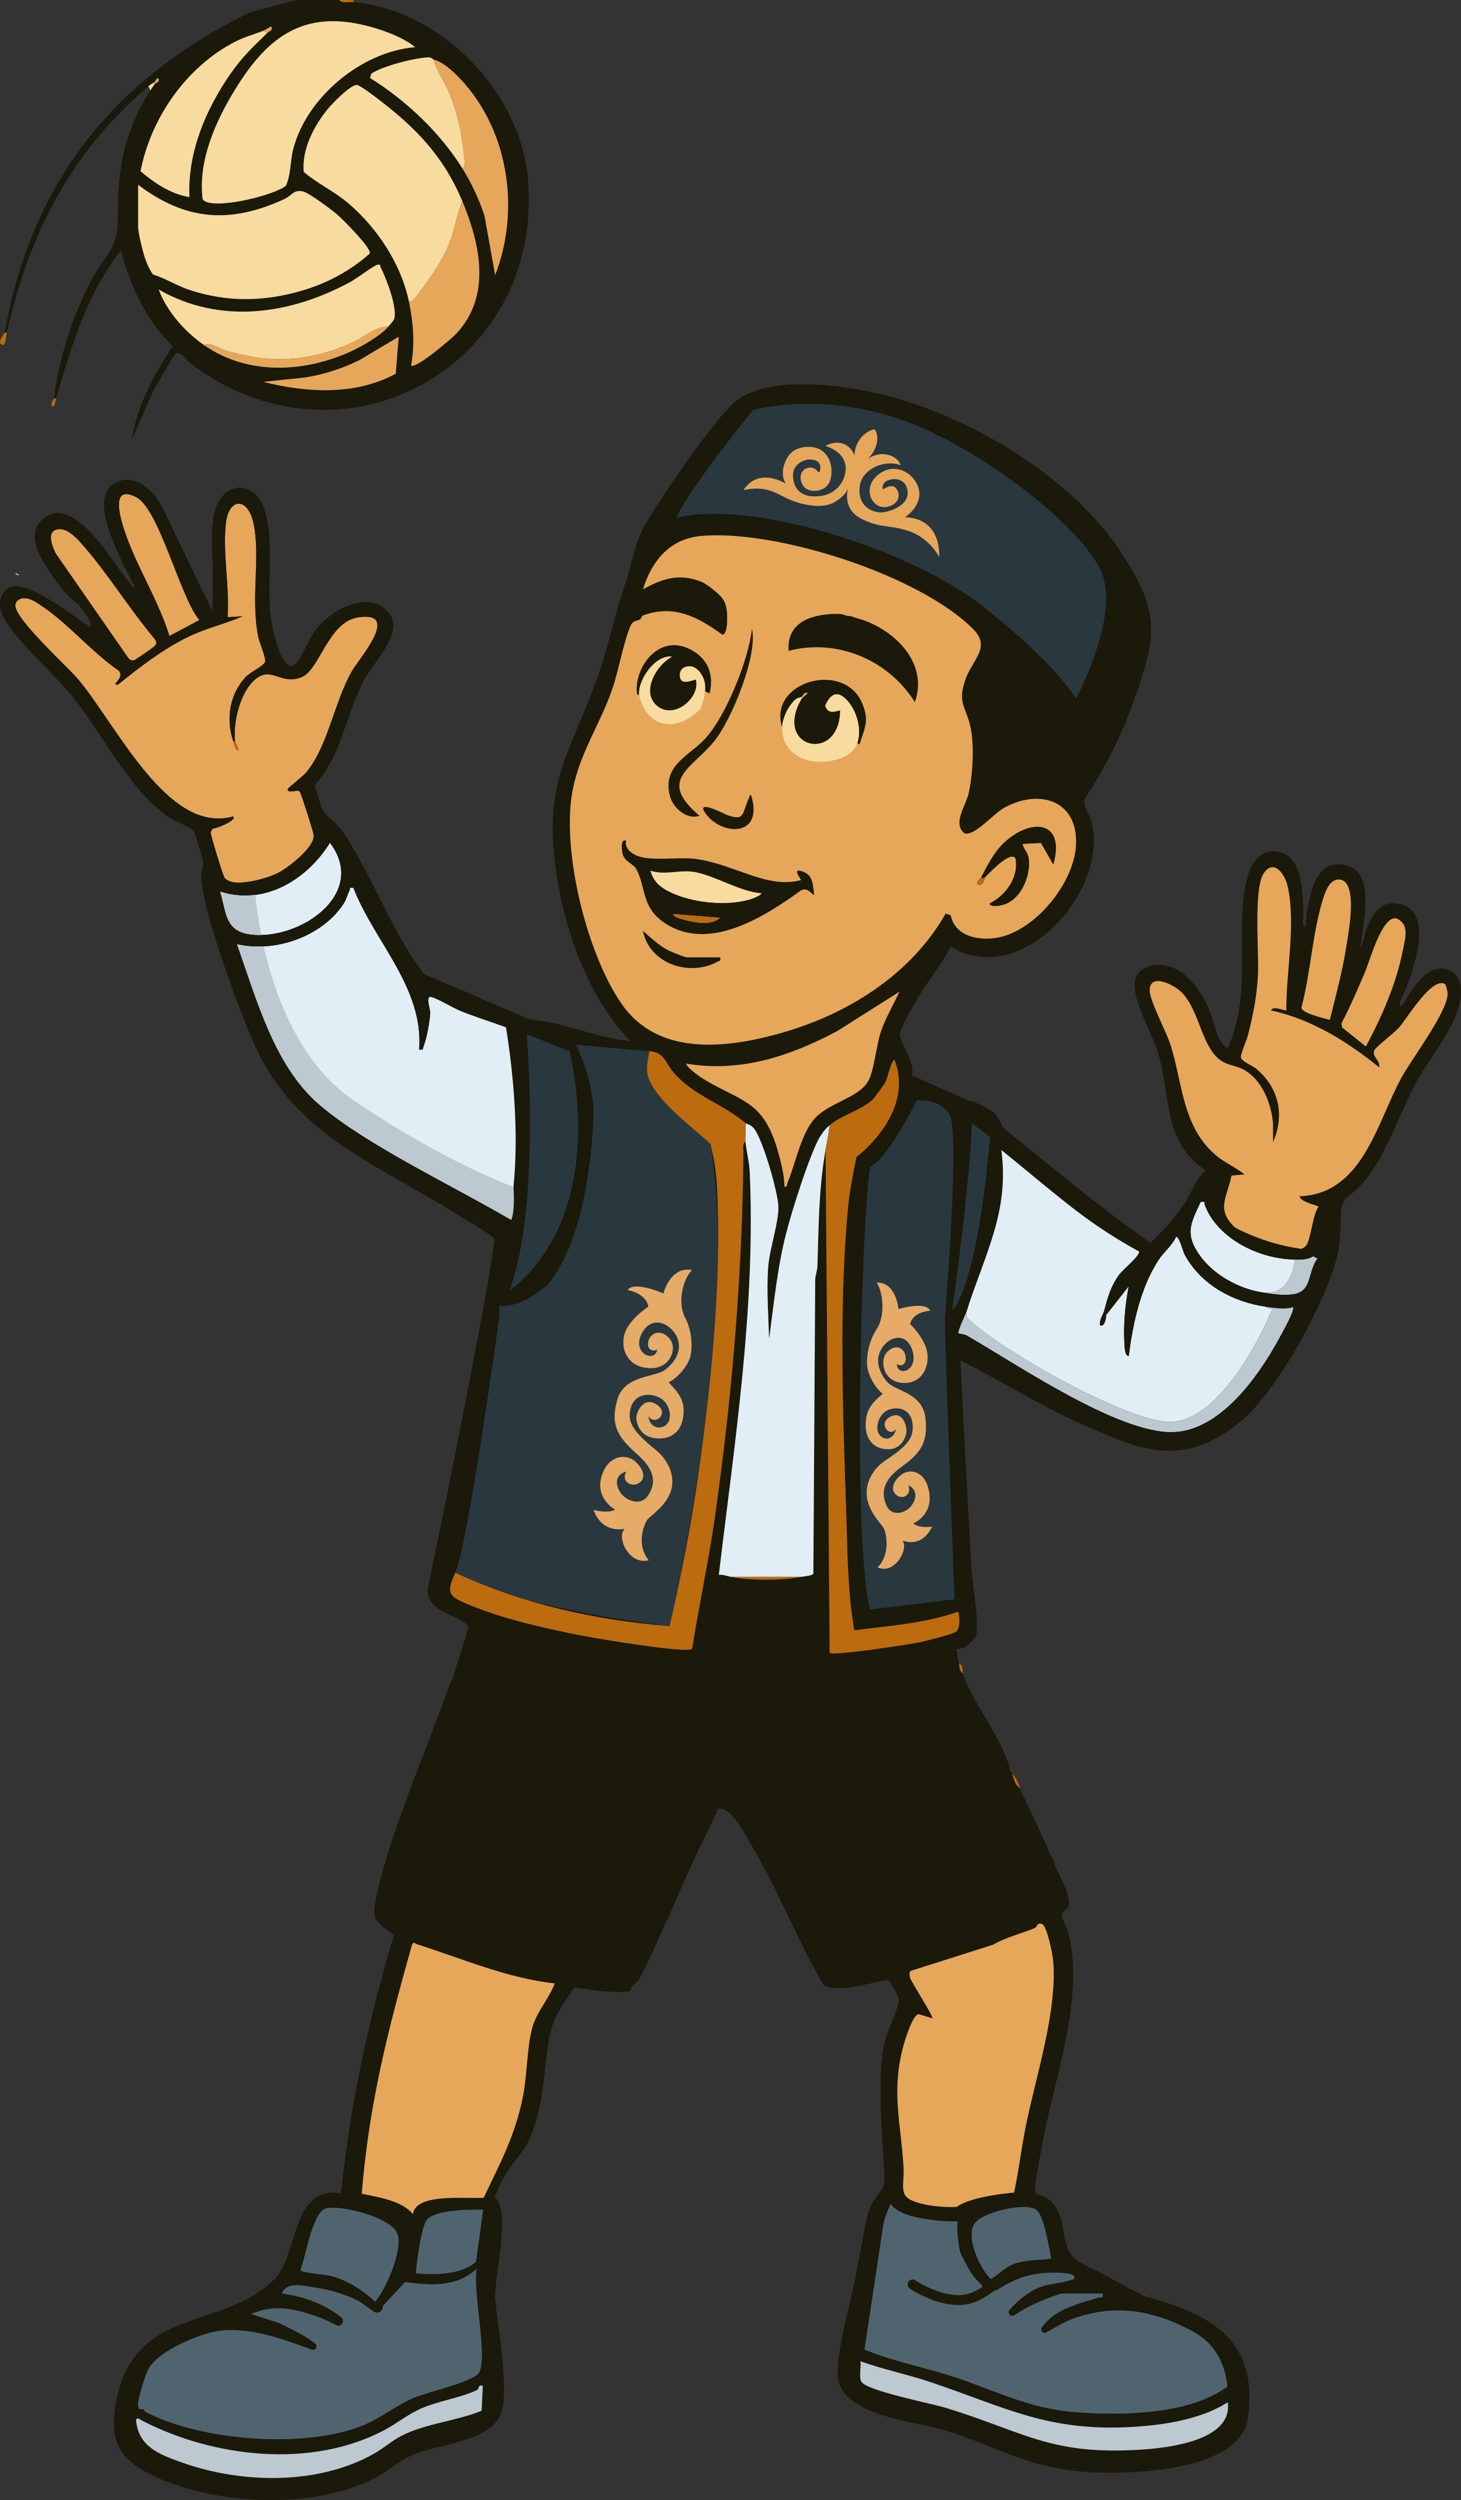 <?xml version="1.0" encoding="UTF-8"?> <svg xmlns="http://www.w3.org/2000/svg" id="_Слой_2" data-name="Слой 2" viewBox="0 0 756.51 1294.24"><rect x="0" y="0" width="756.51" height="1294.24" fill="#333333" stroke="none"/><defs><style> .cls-1, .cls-2 { fill: none; } .cls-3 { fill: #e1eef5; } .cls-4 { fill: #f7db9f; } .cls-2 { stroke: #1d1b08; stroke-linecap: round; stroke-miterlimit: 10; stroke-width: 5.14px; } .cls-5 { fill: #1d1b08; } .cls-6 { fill: #bc6b0f; } .cls-7 { fill: #e6a75b; } .cls-8 { fill: #29373f; } .cls-9 { fill: #fefffe; } .cls-10 { fill: #e6ab66; } .cls-11 { fill: #bdc9d0; } .cls-12 { fill: #1a190a; } .cls-13 { fill: #506470; } </style></defs><g id="Layer_1" data-name="Layer 1"><g><path class="cls-12" d="M595.36,1189.45c-2.92-.83-3.08-1.15-5.31-2.13-6.28-2.76-12.26-6.43-17.65-9.41-4.68-2.59-12.69-5.61-16.41-9.14-7.6-7.22-2.54-22.73-13.8-30.84-1.84-1.32-5.54-1.45-6.21-3.38.32-8.01,2.17-15.93,3.57-23.79,6.07-33.98,22.12-76.1,13.83-109.45-.7-2.83-3.2-7.24-3.44-9.23-.39-3.25,2.69-3.35,3.27-4.86,2-5.25-4.76-16.11-6.73-21l-1.06-3.19c-.34-.81-.8-1.49-1.06-2.13l-1.06-2.13c-1.4-3.26-2.77-6.3-4.25-9.57l-1.06-2.13c-2.52-5.44-4.81-10.54-7.44-15.94l-2.13-4.25c-.13-.3.13-.77,0-1.06-2.72-1.44-3.46-4.7-4.25-7.44-.09-.33.1-.74,0-1.06-.45-.19-.95-.6-1.06-1.06-4.06-16.75-19.95-34.94-24.44-49.96-2.18-1.39-1.71-3.34-2.13-5.31-.3-1.44-1.48-6.82-1.06-7.43,4.87.22,6.97-3.21,10.07-6.4,1.2-12.05-1.93-24.55-2.63-36.66-1.54-26.74-5.56-102.63-5.57-106.28-.02-11.13,5.54-12.14,5.56-23.27.03-13.67.41-27.44,3.06-40.89.37-1.91.81-3.79,1.27-5.67-1.22-18.65,5.1-30.63.06-48.52l2.82-3.14c.31.31.71,1.6,1.13,3.42-.28-4.06-.45-8.14.02-12.03l-38.97-17.33c1.47-6.96-5.69-16.03-6.4-20.78-.43-2.84,7.23-15.67,9.2-19.06,5.39-9.27,12.3-17.4,17.2-26.92,36.68,22.52,82.25-29.11,72.81-64.89-1.15-4.35-4.52-7.16-3.35-11.74.07-.28,2.53-3.83,3.13-4.8,8.68-13.9,16.46-29.57,22.11-45.47,12.15-34.16,13.94-46.35-6.73-77.53-25.15-37.92-74.4-67.74-117.75-79.91-21.32-5.99-65.29-12.94-82.92,3.15-10.58,9.66-36.56,47.46-44.38,60.83-7.23,12.37-7.24,20.07-11.64,33-5.39,15.84-8.47,32.08-14.05,47.6-15.36,42.73-28.91,54.76-20.96,104.91,4.56,28.76,17.22,63.05,37.94,83.74-17.91-1.48-34.62-10.02-52.21-10.96,5.35,10.29,9.05,21.16,10.56,32.81.27,2.09.46,4.17.62,6.27,2.09,11.87,2.23,24.62,1.71,31.94-1.22,16.96-25.02,38.41-31.31,42.15.8,7.9-25.08,137.33-34.58,182.14.68,11.56,14.17,11.94,21.16,18.24.4,1.41-7.17,24.52-8.39,28.01l-1.06,2.13c-11.85,33.82-30.28,74.99-37.94,109.27-2.91,13.02-1.22,13.24,8.87,20.9-13.54,45.59-22.24,86.28-27.36,133.6-26.33-3.79-21.88,32.11-34.43,44.48-27.56,27.16-71.94,13.52-81.86,62.67-4.13,20.47.82,30.39,19.33,39.23,32.15,15.35,84.17,17.73,115.85.33,6.09-3.34,11.12-8.06,17.69-11,15.05-6.74,45.07-6.66,47.35-25.97,1.87-15.77-2.57-38.87-4.12-55.17-.85-8.96,8.64-46.66-.23-52.27,8.11-22.37,15.36-17.97,21.75-40.98,3.99-14.39,3.95-26.43,6.22-40.54,1.75-10.88,6.99-18.58,13.37-27.29,9.56,1.28,19.07,3.11,28.78,1.96.47-3.04,3.71-4.61,4.75-6.45,3.85-6.82,7.47-15.44,10.65-22.29,7.17-15.47,13.19-30.15,20.18-44.65,3.37-6.98,7-13.87,9.88-21.06,6.15-1.69,13.24,11.87,16.18,16.75,14.35,23.77,24.39,50.28,38.37,74.29,6.05,4.81,25.8-1.26,33.46-2.56,1.1.26,5.56,8.85,5.74,10.16.39,2.89-5.68,15.89-6.94,20.26-6.01,20.84.35,67.34-.77,74.96-.81,5.54-6.98,6.8-9.38,20.12-1.52,8.42-3.76,19.2-5.32,27.63-2.96,16.03-8.87,33.91-9.31,50.29-.61,22.51,40.09,24.95,56.09,29.97,27.51,8.63,42.56,19.65,74.11,21.53,21.2,1.26,78.54-.15,82.25-28.25,5.27-39.97-18.58-52.9-50.91-62.09ZM536.61,1144.06c4.11,3.04,6.53,19.95,7.75,25.18-6.26.95-13.1.58-19.1,2.69-4.8,1.69-7.96,5.53-12.21,7.95-5.7-5.63-13.12-21.54-8.47-28.65,3.98-6.07,26.44-11.32,32.03-7.18ZM321.85,519.69c-17.81-25.71-30.38-76.76-25.86-107.52,2.81-19.12,12.92-34.23,19.65-51.56,4.5-11.59,6.26-24.62,10.33-35.37,1.75-4.63,3.48-3.38,5.6-4.64.34-.2.39-1.6,1.6-2.04,15.73-5.72,28.23.81,40.64,9.9,2.02.67,2.48-3.98,2.66-5.33.04-.34-.01-.71,0-1.06.16-4.08.15-9.03-2.49-12.39-1.95-2.49-7.97-7.43-11.04-8.61-11.41-4.37-19.76-1.62-30.02,3.99,4.66-14.95,13.98-26.19,30.29-27.62,38.8-3.4,112.96,20.23,140.79,48.33,9.24,9.33-.53,15.82-4.03,25.77-4.55,12.94.48,14.27,2.68,25.54,1.87,9.56,1.01,23.91-1.06,33.47-1.42,6.56-8.57,15.7-2.21,20.85,5.16,1.71,15.07-10.17,20.5-13.18,18.21-10.07,38.38-4.02,37.27,19.22-.97,20.19-22.4,46.36-43.08,48.3-9.46.89-19.7-1.82-21.8-11.97l-2.63-.79c-18.33,32.09-51.52,52.53-86.6,62.2-27.94,7.71-62.52,11.43-81.19-15.51ZM465.73,513.42c-3.1,6.67-7.25,13.71-9.61,20.67-2.36,6.98-3.48,19.99-6.47,25.41-5.09,9.22-21.02,11.21-28.52,20.37-6.41,7.83-9.29,22.69-13.33,32.39-.42,1.01-.11,2.43-1.57,2.12-.2-6.01-1.58-11.79-3.18-17.55-2.31-8.33-5.69-17.05-12.24-22.86-7.81-6.95-21.72-11.19-30.63-18.23-1.81-1.43-3.93-3-4.96-5.12,28.16,4.74,53.78-3.79,78.28-16.83l32.22-20.37ZM76.85,1226.36c5.44-9.66,27.94-19.12,38.73-19.94,15.65-1.19,31.14,4.64,45.81,9.97,1.97.72,3.43-1.9,1.78-3.2-5.73-4.48-12.65-7.59-19.1-10.75l-14.1-4.48c11.85-5.21,22.57-2.73,34.25,1.32,3.49,1.21,6.69,2.85,9.86,4.48,2.61,1.34,4.92-2.24,2.63-4.08-8.69-6.97-19.64-10.89-30.81-12.37,2.81-6.45,11.52-3.9,17.39-3.03,7.42,1.1,16.03,3.58,22.65,7.1.85.45,4.4,3.09,7.58,5.34,2.11,1.49,4.98-.26,4.61-2.81h0s11.56-12.47,11.56-12.47c13.29,1.65,26.45,2.83,37.13-6.87-2.31,11.1,5.96,45.67,1.15,53.75-2.81,4.71-26.99,10.1-33.73,13.02-9.32,4.05-17.4,10.77-26.92,14.52-30.17,11.91-83.49,7.77-112.23-7.38-.32-.17-.39-1.01-.67-1.19-.91-.57-2.98,1.41-2.94-3.05.02-2.83,3.91-15.27,5.38-17.88ZM250.03,1235.16l-.65,12.86c-12.89,5.26-27.87,6.43-40.44,12.45-5.58,2.67-10.2,6.96-15.56,9.95-29.11,16.23-68.41,15.35-99.29,4.36-11.39-4.06-22.67-8.2-23.63-22.06.63-1.51,2-.14,2.87.31,37.07,19.21,87.79,25.17,125.73,5.01,6.69-3.55,12.09-8.21,19.45-11.37,8.89-3.82,20.41-5.4,28.62-9.42,1.22-.6.1-2.93,2.91-2.07ZM429.6,855.69l-2.12-260.43c-3.61,20.95-3.51,39.05-4.21,60.1-.08,2.52-1.09,4.84-1.15,7.35l-.95,151.93c-.32,1.15-5.14,1.46-6.44,1.72-9.51,1.91-26.71,1.9-36.13,0-2.11-.43-4.15-1.29-6.38-1.06,8.26-69.31,19.17-138.7,15.99-208.91-.21-4.74-1.8-10.72-2.17-15.37-1.76,1.1-1.06,4.03-1.08,5.83-.68,64.53-5.88,126.35-15.01,190.13-3.19,22.29-8.1,44.34-11.55,66.58-2.56,2.65-49.41-5.3-56.52-6.68-19.25-3.73-42.03-8.83-60.02-16.49-9.54-4.06-10.89-5.7-6.13-16.18,34.65,16.23,72.86,24.63,110.99,27.67,5.84-25.53,10.98-51.28,14.71-77.25,6.9-48.09,12.41-102.3,9.78-150.81-.36-6.59-1.41-14.38-3.23-20.67,3.17-.59-31.03-22.88-32.86-37.85-.49-4.02.76-7.17.99-11.06,7.91.27,8.43,6.15,12.77,11.13,10.45,12.01,24.99,15.81,37.16,26.07.8.67,2.44.5,4.26,2.63,4.6,5.39,12.51,33.13,12.76,40.47.28,8.1-4.69,22.3-5.33,31.84-.81,12.06.14,24.62.52,36.67,2.64-19.24,4.41-38.64,9.57-57.41,3.35-12.18,9.76-32.31,14.89-43.57,1.64-3.61,3.83-7.02,6.89-9.58,6.04-5.06,15.66-7.59,21.79-12.79,1.18-1.01,6.45-8.27,6.91-9.19,1.76-3.49,2.16-8.76,4.78-12.02,11.04,27.76-19.65,50.5-19.65,50.5-1.62,8.42-3.43,16.96-4.26,25.51-4.81,49.77-2.78,107.18-1.03,157.26.73,20.81.59,41.68,4.22,62.23,18.01-2.33,36.36-3.51,53.63-9.59.62,0,1.85,8.68-1.21,10.48-2.17,1.28-14.89,4.5-18.16,5.22-5.6,1.23-45.34,7.24-47.03,5.58ZM467.33,1060.84c.85-3.37,5.06-18.04,8.45-18.09l6.95,2.13c.94-.74-10.88-18.71-11.48-20.97-.32-1.2-.56-2.48.24-3.55l42.71-13.58c6.14-3.62,14.55-5.84,21.28-8.47,1.89-.74,1.13-3.13,4.07-2.29,2.67,1.2,5.44,15.53,5.73,18.71,2.4,26.24-8.99,60.19-14.23,86.47-2.24,11.24-3.58,22.69-5.97,33.9-13.8.38-25.18,2.16-29.63,7.35-5.91.59-22.99-.7-26.64-5.76-2.18-3.02-.64-8.58-.97-14.73-1.21-22.06-6.28-38.35-.51-61.12ZM591.63,1268.1c-47.65,3.2-60.63-8.92-101.71-21.53-7.47-2.29-41-8.82-43.86-13.52-1.43-2.35-.08-7.76-.51-10.64,11.63,4.21,23.92,6.68,35.63,10.59,39.27,13.1,60.93,25.99,105.14,23.41,16.42-.96,35.45-3.87,49.41-12.74,2.7,19.58-30,23.49-44.1,24.44Z"></path><path class="cls-8" d="M389.83,212.34s-31.89,39-39.73,55.77c39.27-9.82,120.73,16.23,158.14,45.27,37.41,29.05,48.96,48.27,48.96,48.27,0,0,22.67-42.27,13.26-65.18s-62.72-65.32-105.13-79.64c-42.41-14.32-75.5-4.5-75.5-4.5Z"></path><path class="cls-12" d="M694.19,632.27c-.11-12.42,2.42-10.81,9.15-17.4,13.31-13.04,21.13-38.43,30.25-55.13,7.59-13.89,24.76-32.9,22.76-48.94-.61-4.91-4.15-9.14-9.36-9.36-7.92-.34-13.28,7.17-17.15,12.83-1.48,2.15-2.36,5.52-4.9,6.87-.71-3.49,1.92-6.13,2.93-8.83,4.12-11.02,14.26-39.08-1.74-43.91-11.09-3.35-15.35,4.56-18.87,13.48-.91,2.32-1.01,6.11-2.94,8.35l.98-6.39c1.38-9.82,5.49-31.42-7.13-35.56-15.49-5.08-19.17,11.43-21.32,22.8-.49,2.6-.41,6.09-.99,8.83-1.91-1.05-.89-5.81-.97-7.85-.4-9.8-.38-28.65-12.72-30.99-15.24-2.9-17.96,17.8-18.67,28.55-1.64,24.75,3.02,49.32-7.87,73.11-6.16-4.05-6.57-13.09-9.33-19.61-4.5-10.67-13.47-23.63-26.47-23.65-4.61,0-10.35,2.12-11.83,6.9-3.02,9.79,8.51,28,11.61,38.55,6.6,22.45,2.63,46.69,24.71,60.98-4.55,3.92-6.62,9.64-9.42,14.31-.66,1.11,4.2,3.28,3.49,4.36,1.56,1.31,3.17,2.62,4.86,3.91.2-.43.41-.87.62-1.32,2.69-.39,1.5.29,1.95,1.45.35.9.75,1.77,1.18,2.63,15.97,11.27,37.02,20.3,62.79,19.01.23-1.13,3.15-1.91,3.27-2.93.75-6.16,1.14-10.81,1.11-15.04ZM706.74,503.44c2.41-5.6,8.83-29.56,16.31-27.99,6.99,3.1,4.55,10.22,3.38,16.28-3.34,17.39-10.9,34.53-19.18,50.02l-12.29-9.82-.31-2.21c4.49-8.55,8.28-17.42,12.1-26.28ZM685.39,464.41c1.19-3.63,3.23-8.82,7.65-9.13,10.86,0,5,28.81,3.95,35.46-1.98,12.55-5.37,24.95-8.39,37.26-2.96-.85-14.52-3.43-14.72-6.35,4.8-17.95,5.8-39.85,11.51-57.24ZM682.75,624.71c-3.15,4.13-3.95,17.08-6.42,20.08-6.01,7.32-29.77-2.88-35.8-8.31-11.27-10.15-5.46-15.36-2.84-27.89l6.77-.58c-4.59-3.73-10.2-5.99-14.72-9.81-17.46-14.72-17.27-36.85-23.52-56.96-2.19-7.04-10.86-22.98-10.9-28.44-.07-9.32,12.45-3.23,16.67,1.08,9.72,9.95,10.17,30.12,21.79,36.11,3.13,1.62,6.89,1.99,10.05,3.69,9.59,5.14,14.44,17.47,15.35,27.83l.02,9.81c6.23-14.29,2.93-28.41-8.92-38.2-1.97-1.63-7.68-3.66-7.74-5.91-.05-1.94,2.92-8.39,3.63-11.14,2.64-10.21,4.67-20.51,5.22-31.09.6-11.38-2.44-45.08,3.02-52.92,5.45-7.82,11.05.83,12.4,6.99,4.3,19.58-.88,44.02-.75,64.05-.36.42-7.22-2.77-7.84,0,20.98,4.59,39.43,16.11,55.91,29.46.8-3.63-3.95-5.56-2.48-8.81.82-1.83,10.25-8.95,12.81-11.79,3.89-4.33,17.09-26.74,23.9-22.46.68,1.65,1.23,3.47,1.2,5.28-.14,9.05-18.59,33.5-23.81,43.01-12.83,23.39-20.08,60.31-52.81,61.52.36,3.06,9.83,4.83,9.83,5.4Z"></path><path class="cls-7" d="M666.05,523.1c-.36.42-7.22-2.77-7.84,0,20.98,4.59,39.43,16.11,55.91,29.46.8-3.63-3.95-5.56-2.48-8.81.82-1.83,10.25-8.95,12.8-11.79,3.89-4.33,17.09-26.74,23.9-22.46.68,1.65,1.23,3.47,1.2,5.28-.14,9.05-18.59,33.5-23.81,43.01-12.83,23.39-20.08,60.31-52.81,61.52.36,3.06,9.83,4.83,9.83,5.4-3.15,4.13-3.95,17.08-6.42,20.08-6.01,7.32-29.77-2.88-35.8-8.31-11.27-10.15-5.46-15.36-2.84-27.89l6.77-.58c-4.59-3.73-10.2-5.99-14.72-9.81-17.46-14.72-17.27-36.85-23.52-56.96-2.19-7.04-10.86-22.98-10.9-28.44-.07-9.32,12.45-3.23,16.67,1.08,9.72,9.95,10.17,30.12,21.79,36.11,3.13,1.62,6.89,1.99,10.05,3.69,9.59,5.14,14.44,17.47,15.34,27.83l.02,9.81c6.23-14.29,2.93-28.41-8.92-38.2-1.97-1.63-7.68-3.66-7.74-5.91-.05-1.94,2.92-8.39,3.63-11.14,2.64-10.21,4.67-20.51,5.22-31.09.6-11.38-2.44-45.08,3.02-52.92,5.45-7.82,11.05.83,12.4,6.99,4.3,19.58-.88,44.02-.75,64.05Z"></path><path class="cls-3" d="M500.54,678.64c9.93-30.48,9.58-62.07,5.32-93.54,27.39,21.58,53.14,45.87,83.92,62.73,1.14,1.66-8.45,9.65-10.02,11.74-4.62,6.17-6.09,11.85-8.04,19.06-.58,2.16-2.63,4.64-2.12,7.43,2.52,1.14,3.18-4.13,3.18-5.31l11.68-14.88c-1.96,10.09-2.94,21.06-2.12,31.36.1,1.23.33,4.76,2.12,4.77,2.14-16.71,5.97-34.81,15.1-49.21,3.04-4.8,7.17-7.67,9.37-12.43,1.44-1.01,3.7,7.64,4.37,8.9,8.41,15.77,24.96,24.76,42.37,27.24.78,1.49,3.54.09,2.69,2.14-7.82,18.91-28.88,57-52.1,57.47-21.93.44-87.89-37.09-104.42-52.86-1.85-1.76-1.53-2.15-1.3-4.63Z"></path><path class="cls-11" d="M655.67,676.51c3.72.53,9.33,1.31,12.73.49,1.23-.3,1.51-1.21,1.1,1.11-.54,3.01-5.5,11.82-7.27,15.06-10.59,19.4-30.37,47.55-54.87,48.24-28.39.81-81.31-35.4-106.61-49.92-1.23-.7-3.05-.84-4.46-1.17-.73-.98,3.68-9.93,4.25-11.68-.23,2.48-.55,2.86,1.3,4.63,16.53,15.76,82.49,53.3,104.42,52.86,23.22-.47,44.28-38.56,52.1-57.47.85-2.05-1.9-.66-2.69-2.14Z"></path><path class="cls-7" d="M688.6,527.99c-2.96-.85-14.52-3.43-14.72-6.35,4.8-17.95,5.8-39.85,11.51-57.24,1.19-3.63,3.23-8.82,7.65-9.13,10.86,0,5,28.81,3.95,35.46-1.98,12.55-5.37,24.95-8.39,37.26Z"></path><path class="cls-7" d="M707.25,541.75l-12.29-9.82-.31-2.21c4.49-8.55,8.28-17.42,12.1-26.28,2.41-5.6,8.83-29.56,16.31-27.99,6.99,3.1,4.55,10.22,3.38,16.28-3.34,17.39-10.9,34.53-19.18,50.02Z"></path><path class="cls-3" d="M653.55,669.07c-12.18-1.99-25.05-8.99-32.34-19.2-7.83-10.97-4.73-16.54.48-27.57,2.91-.42,1.62.31,2.12,1.57,6.87,17.57,28.36,27.99,46.74,28.19-1.39,9.67-5.78,18.57-17,17.01Z"></path><path class="cls-11" d="M653.55,669.07c11.22,1.57,15.61-7.34,17-17.01,3.35.04,6.5.11,9.49-1.7l2.17,1.17c-5.42,7.25-2.44,17.49-13.26,18.61-5.48.56-10.32-.23-15.4-1.06Z"></path><path class="cls-12" d="M572.79,680.77c0,1.18-.66,6.45-3.18,5.31-.51-2.79,1.54-5.28,2.12-7.43-.41,1.11,1.06,2.01,1.06,2.13Z"></path><path class="cls-1" d="M621.21,649.87c7.29,10.21,20.16,17.21,32.34,19.2,5.08.83,9.92,1.62,15.4,1.06,10.82-1.11,7.84-11.36,13.26-18.61l-2.17-1.17c-2.98,1.81-6.14,1.74-9.49,1.7-17.36-.19-37.5-9.5-45.47-25.34-1.39-.98-2.75-1.98-4.07-2.99-4.78,10.1-7.29,15.65.2,26.14Z"></path><path class="cls-1" d="M668.4,677c-3.4.82-9.01.04-12.73-.49-17.41-2.47-33.96-11.47-42.37-27.24-.67-1.26-2.93-9.92-4.37-8.9-2.2,4.76-6.32,7.63-9.37,12.43-9.13,14.41-12.96,32.5-15.1,49.21-1.79,0-2.02-3.54-2.12-4.77-.82-10.3.16-21.28,2.12-31.36l-11.68,14.88c0-.12-1.47-1.01-1.06-2.13,1.95-7.21,3.42-12.89,8.04-19.06,1.57-2.09,11.16-10.08,10.02-11.74-30.79-16.86-56.53-41.15-83.92-62.73,4.25,31.47,4.61,63.06-5.32,93.54-.57,1.75-4.98,10.7-4.25,11.68,1.41.33,3.23.47,4.46,1.17,25.29,14.53,78.21,50.73,106.61,49.92,24.5-.7,44.28-28.85,54.87-48.24,1.77-3.24,6.73-12.05,7.27-15.06.41-2.32.13-1.41-1.1-1.11Z"></path><path class="cls-12" d="M625.08,626.72c7.97,15.85,28.1,25.15,45.47,25.34,3.35.04,6.5.11,9.49-1.7l2.17,1.17c-5.42,7.25-2.44,17.49-13.26,18.61-5.48.56-10.32-.23-15.4-1.06-12.18-1.99-25.05-8.99-32.34-19.2-7.49-10.48-4.98-16.04-.2-26.14-1.82-1.39-3.57-2.81-5.26-4.23-5.66,8.75-12.5,16.81-20.1,23.87-25.66-17.91-49.52-38.15-73.97-57.63-6.55-5.21-.39-8.98-19.24-15.94.1,2.47.4,4.94.56,7.16.43,5.85.27,11.64,0,17.5-.28,6.41-.77,12.81-1.71,19.17-.21,1.45-.48,2.88-.78,4.3-.03,15.72-2.03,31.4-6.19,46.53-.04,3.27-.05,6.54-.05,9.8,0,9.46.02,18.92.02,28.38,22.58,11.51,44.3,25.05,67.48,35.38,31.29,13.93,51.45,21.39,80.57-2.01,18.02-14.48,45.7-63.49,50.72-88.69-27.9,1.39-50.71-8.39-68-20.59ZM669.5,678.11c-.54,3.01-5.5,11.82-7.27,15.06-10.59,19.4-30.37,47.55-54.87,48.24-28.39.81-81.31-35.4-106.61-49.92-1.23-.7-3.05-.84-4.46-1.17-.73-.98,3.68-9.93,4.25-11.68,9.93-30.48,22.19-51.91,17.93-83.37,27.39,21.58,40.53,35.71,71.31,52.57,1.14,1.66-8.45,9.65-10.02,11.74-4.62,6.17-6.09,11.85-8.04,19.06-.41,1.11,1.06,2.01,1.06,2.13l11.68-14.88c-1.96,10.09-2.94,21.06-2.12,31.36.1,1.23.33,4.76,2.12,4.77,2.14-16.71,5.97-34.81,15.1-49.21,3.04-4.8,7.17-7.67,9.37-12.43,1.44-1.01,3.7,7.64,4.37,8.9,8.41,15.77,24.96,24.76,42.37,27.24,3.72.53,9.33,1.31,12.73.49,1.23-.3,1.51-1.21,1.1,1.11Z"></path><path class="cls-8" d="M258.53,682.03s-16.4,118.93-22.8,132.16c32.24,19.03,110.99,27.67,110.99,27.67,0,0,36.7-157.32,21.26-248.73l-1.97-7.39s-26.94-16.52-30.21-27.62c-.33-9.08.32-13.89.32-13.89l-37.89-3.4s9.85,19.35,9.03,38.49c-.82,19.15-5,63.11-23.56,85.69-15.89,13.34-25.16,11.04-25.16,11.04v5.99Z"></path><path class="cls-9" d="M7.78,296.57l2.12,1.05c-1.39.47-1.91-.99-2.12-1.05Z"></path><path class="cls-12" d="M175.66,0c1.5,1.99,5.09.85,7.44,1.06,45.09,4.13,86.06,46.07,90.18,91.02,8.97,97.8-96.73,155.49-174.62,96.03-2.15-1.64-4.44-5.83-7.39-5.36-1.11.18-10.07,16.94-11.79,19.19l-11.12,25.53c2.54-17.25,11.39-33.88,21.16-48.21-13.88-13.25-21.99-31.29-27.01-49.57-17.8,22.85-25.42,49.33-33.48,76.53h-1.06c2.62-21.18,9.63-42.82,19.64-61.67,7.06-13.3,13.33-14.75,13.35-31.38.04-25.47,2.86-44.31,16.95-66.39.63-.99,1.45-2.25,2.13-3.19.46-.65,2.63-.91,2.14-2.65l-.54-.54c-.81.39-1.13,1.79-1.6,2.12-1.04.74-1.57.74-3.19,2.13C36.43,79.19,15.22,120.74,3.53,172.2h-1.06C16.18,94.45,58.78,40.95,129.42,6.36l23.93-6.36h22.31ZM214.97,24.44c-7.64-6.31-21.79-10.77-31.62-12.47-30.09-5.22-47.12,10.73-61.68,34.48-10.09,16.46-19.27,37.01-16.74,56.73,4.29,6.1,37.02-1.95,43.09-6.98,2.68-5.79,2.14-12.28,3.72-18.6,6.73-27.03,35.43-50.99,63.23-53.15ZM136.34,15.94c-5.06,1.92-10.02,3.31-14.9,5.82-24.95,12.88-43.45,39.46-48.67,66.9,7.24,6.16,15.72,11.85,25.31,13.37-1.04-23.06,8.48-45.51,21.45-64.11,6.06-8.69,11.53-13.71,18.93-20.92.99-.97,2.73-.92,2.11-3.19-.28-.35-3.49,1.84-4.24,2.13ZM224.54,30.83c-.48-.13-.97-1.11-2.56-1.12-6.25-.03-24.76,4.67-29.72,8.49l-.64,2.18c18.57,11.53,36.18,28.2,47.81,46.79,4.76,7.61,8.48,15.71,11.39,24.22l5.6,31.05c13.5-34.9,6.59-77.81-20.66-104.21-3.15-3.06-7.2-6.33-11.21-7.39ZM211.78,156.25c2.23,10.74,3.14,22.14,1.07,32.95,2.18,2.13,20.94-13.82,23.4-16.44,18.25-19.49,12.48-46.24,3.16-68.59-7.85-18.82-18.97-32.52-34.56-45.68-3.44-2.9-16.39-13.29-19.69-14.43-2.98-1.03-13.11,9.54-15.36,12.26-7.2,8.72-13.6,21.05-12.53,32.66,7.21,6.16,15.88,10.08,23.13,16.28,15.03,12.85,27.31,31.44,31.38,50.99ZM71.53,95.67v21.79c0,2.99,1.97,10.79,2.91,14.09,1.08,3.81,2.52,7.29,4.76,10.55,6.6,2.03,12.47,5.89,19.14,8.07,19.61,6.39,38.53,6.02,58.19.24,12.88-3.79,25.03-10.26,34.99-19.23.71-2.9-14.01-17.62-16.91-20.1-2.91-2.5-14.78-11.42-17.81-12.01-5-.96-5.52,2.11-9.42,3.92-27.9,12.94-51.1,11.41-75.85-7.32ZM201.16,169.01c.82-1.01,2.69-3,2.96-3.94,1.71-5.99-4.05-20.84-6.97-26.59-.48-.95.27-1.77-1.85-1.39-1.47.26-10.86,7.21-13.62,8.72-31.16,17.02-67.51,22.4-99.52,4.07,4.32,11.43,13.42,21.72,23.37,28.7,22.52,15.8,51.75,14.45,76.16,3.37,5.51-2.5,15.83-8.44,19.47-12.94ZM206.47,174.33l-20.31,12.09c-8.93,4.39-18.31,7.46-28.17,9.02l-21.63,2.26c22.4,5.67,47.64,7.15,68.54-4.22l1.57-19.14Z"></path><path class="cls-6" d="M183.1,0v1.06c-2.34-.21-5.94.93-7.44-1.06h7.44Z"></path><path class="cls-6" d="M3.53,172.2c-.45,1.99-.36,4.69-1.6,6.38-4.54-.33.48-6.03.54-6.38h1.06Z"></path><path class="cls-4" d="M80.03,42.52v1.06c-.67.94-1.5,2.2-2.13,3.19l-1.06-2.13c1.62-1.38,2.15-1.38,3.19-2.13Z"></path><path class="cls-6" d="M498.67,866.31c-2.18-1.39-1.71-3.34-2.13-5.31,2.31,1.2,1.62,3.61,2.13,5.31Z"></path><path class="cls-6" d="M29.03,206.21c-.3,1.03-.76,4.3-1.59,4.26-1.93-1.07.46-3.68.53-4.26h1.06Z"></path><path class="cls-6" d="M528.42,925.84c-2.72-1.44-3.46-4.7-4.25-7.44,2.17,2.05,3.07,4.81,4.25,7.44Z"></path><path class="cls-6" d="M546.49,966.23l-1.06-3.19c.55,1.32.73,2.37,1.06,3.19Z"></path><path class="cls-6" d="M595.36,1189.45c-2.92-.83-3.08-1.15-5.31-2.13l5.31,2.13Z"></path><path class="cls-6" d="M233.04,871.62c.35-.99.92-1.72,1.06-2.13l-1.06,2.13Z"></path><path class="cls-6" d="M530.55,931.15l-2.13-4.25c.39.92,1.51,2.99,2.13,4.25Z"></path><path class="cls-6" d="M539.05,949.22l-1.06-2.13c.28.61.68,1.28,1.06,2.13Z"></path><path class="cls-6" d="M544.36,960.91l-1.06-2.13c.25.58.69,1.23,1.06,2.13Z"></path><path class="cls-6" d="M524.17,917.33c-.45-.19-.95-.6-1.06-1.06.47.19.92.57,1.06,1.06Z"></path><path class="cls-4" d="M71.53,95.67c24.75,18.73,47.94,20.26,75.85,7.32,3.91-1.81,4.42-4.88,9.42-3.92,3.03.58,14.9,9.51,17.81,12.01,2.9,2.49,17.63,17.2,16.91,20.1-9.96,8.97-22.11,15.45-34.99,19.23-19.66,5.78-38.59,6.16-58.19-.24-6.66-2.17-12.53-6.03-19.14-8.07-2.24-3.26-3.67-6.74-4.76-10.55-.94-3.3-2.91-11.11-2.91-14.09v-21.79Z"></path><path class="cls-4" d="M239.41,104.17c-3.02,6.92-3.84,14.47-6.63,21.54-3.44,8.74-9.54,17.68-15.26,25.12-1.32,1.71-3.42,5.46-5.74,5.43-4.06-19.55-16.35-38.14-31.38-50.99-7.25-6.2-15.93-10.12-23.13-16.28-1.08-11.61,5.32-23.94,12.53-32.66,2.25-2.72,12.38-13.29,15.36-12.26,3.3,1.14,16.25,11.52,19.69,14.43,15.59,13.16,26.72,26.86,34.56,45.68Z"></path><path class="cls-4" d="M214.97,24.44c-27.79,2.16-56.5,26.12-63.23,53.15-1.57,6.32-1.04,12.81-3.72,18.6-6.07,5.03-38.8,13.08-43.09,6.98-2.54-19.72,6.64-40.26,16.74-56.73,14.56-23.75,31.59-39.7,61.68-34.48,9.83,1.71,23.98,6.16,31.62,12.47Z"></path><path class="cls-4" d="M105.53,178.58c-9.94-6.98-19.04-17.27-23.37-28.7,32.01,18.33,68.36,12.95,99.52-4.07,2.76-1.51,12.15-8.46,13.62-8.72,2.11-.38,1.37.44,1.85,1.39,2.91,5.75,8.68,20.61,6.97,26.59-.27.94-2.14,2.92-2.96,3.94-7.02.07-12.62,5.6-18.75,8.35-22.41,10.05-42.76,11.16-66.24,3.86-3.46-1.07-6.14-3.83-10.64-2.64Z"></path><path class="cls-4" d="M136.34,15.94l2.13,1.06c-7.4,7.22-12.86,12.24-18.93,20.92-12.98,18.59-22.49,41.05-21.45,64.11-9.59-1.53-18.07-7.21-25.31-13.37,5.22-27.44,23.72-54.02,48.67-66.9,4.87-2.52,9.83-3.91,14.9-5.82Z"></path><path class="cls-7" d="M239.41,104.17c9.32,22.35,15.09,49.1-3.16,68.59-2.45,2.62-21.21,18.57-23.4,16.44,2.07-10.8,1.16-22.21-1.07-32.95,2.32.03,4.42-3.71,5.74-5.43,5.72-7.44,11.82-16.38,15.26-25.12,2.79-7.07,3.61-14.62,6.63-21.54Z"></path><path class="cls-7" d="M224.54,30.83c4.01,1.06,8.05,4.33,11.21,7.39,27.25,26.4,34.15,69.31,20.66,104.21l-5.6-31.05c-2.91-8.5-6.63-16.6-11.39-24.22,1.82-1.1,1.12-3.96.94-5.71-1.18-11.84-3.25-22.62-7.89-33.59-2.43-5.74-6.4-11.02-7.93-17.04Z"></path><path class="cls-4" d="M224.54,30.83c1.53,6.02,5.51,11.3,7.93,17.04,4.63,10.97,6.71,21.75,7.89,33.59.17,1.75.88,4.61-.94,5.71-11.63-18.59-29.23-35.26-47.81-46.79l.64-2.18c4.96-3.81,23.47-8.52,29.72-8.49,1.59,0,2.08.99,2.56,1.12Z"></path><path class="cls-7" d="M206.47,174.33l-1.57,19.14c-20.9,11.37-46.14,9.89-68.54,4.22l21.63-2.26c9.86-1.56,19.24-4.63,28.17-9.02l20.31-12.09Z"></path><path class="cls-7" d="M201.16,169.01c-3.64,4.5-13.96,10.44-19.47,12.94-24.41,11.07-53.64,12.43-76.16-3.37,4.5-1.19,7.19,1.57,10.64,2.64,23.48,7.3,43.83,6.2,66.24-3.86,6.13-2.75,11.73-8.28,18.75-8.35Z"></path><path class="cls-7" d="M138.47,17.01l-2.13-1.06c.75-.28,3.96-2.48,4.24-2.13.61,2.26-1.12,2.22-2.11,3.19Z"></path><path class="cls-7" d="M80.03,43.58v-1.06c.47-.33.79-1.73,1.6-2.12l.54.54c.49,1.74-1.67,2-2.14,2.65Z"></path><path class="cls-7" d="M376.48,322.08c.16-4.08.15-9.03-2.49-12.39-1.95-2.49-7.97-7.43-11.04-8.61-11.41-4.37-19.76-1.62-30.02,3.99,4.66-14.95,13.98-26.19,30.29-27.62,38.8-3.4,112.96,20.23,140.79,48.33,9.24,9.33-.53,15.82-4.03,25.77-4.55,12.94.48,14.27,2.68,25.54,1.87,9.56,1.01,23.91-1.06,33.47-1.42,6.56-8.57,15.7-2.21,20.85,5.16,1.71,15.06-10.17,20.5-13.18,18.21-10.07,38.38-4.02,37.27,19.22-.97,20.19-22.4,46.36-43.08,48.3-9.46.89-19.7-1.82-21.8-11.97l-2.63-.79c-18.33,32.09-51.52,52.53-86.6,62.2-27.94,7.71-62.52,11.43-81.19-15.51-17.81-25.71-30.38-76.76-25.86-107.52,2.81-19.12,12.92-34.23,19.65-51.56,4.5-11.59,6.26-24.62,10.33-35.37,1.75-4.63,3.48-3.38,5.6-4.64.34-.2.39-1.6,1.6-2.04,15.73-5.72,28.23.81,40.64,9.9,2.02.67,2.48-3.98,2.66-5.33h0v-1.06ZM508.23,453.88c-.56,1.08-3.54,2.96-1.58,4.26,3.23-.08,3-3.52,3.71-4.26,2.14-2.25,12.83-13.58,15.45-9.61,2.03,9.75-5.02,19.33-13.32,23.45-.09,1.9,4.76,1.18,5.77.98,9.9-1.97,15.43-14.52,14.45-23.86-.4-3.84-2.59-4.68-3.22-7.95l9.54-.52,6.38,11.14c6.45-22.91-11.75-24.15-25.51-11.18-5.16,4.87-8.45,11.39-11.66,17.56Z"></path><path class="cls-3" d="M182.99,459.63c10.97,28.06,36.42,51.63,34.06,83.66,2.47.43,1.75-.38,2.38-1.94,1.61-4.03,3.17-12.8,3.35-17.13.06-1.51-2.58-9.05.55-8.14,3.83,1.12,10.81,5.46,15.14,7.24,12.38,5.09,31.99,10.44,42.81,16.52,13.05,7.34,14.51,40.23,13.55,53.55-1.12,15.52-5.68,35.24-16.52,46.74-3.42.48-4.23-2.85-5.31-3.53-30.57-19.23-80.62-41.64-107.51-64.59-23.54-20.09-32.68-54.96-42.78-83.18,19.67,4.52,44.19-3.99,55.27-21.09,1.41-2.17,1.94-4.67,2.99-6.73.52-1.01-.5-1.84,2.01-1.37Z"></path><path class="cls-7" d="M120.77,383.74c.59,1.78.69,3.63,2.44,4.84.66-1.41-1.36-3.91-1.47-4.84-1.15-9.55,2.52-24.86,9.82-31.52,8.95-8.17,13.43,2.8,24.6-1.65,9.39-3.75,13.69-28.64,29.34-30.98,22.44-3.36.4,21.42-3.28,27.86-9.2,16.09-12.13,38.29-23.55,52.32-1.73,2.13-9.65,8.13-9.68,8.78-.14,2.62,5.51-.26,6.29,1.43.7.93,6.92,20.42,7.14,22.19.79,6.35-13.21,17.12-18.63,19.84s-23.97,8.33-27.7,2.07c-.76-1.28-7.14-21.95-7.04-23.16l1-1.96c1.52.21,12.85-4.24,10.71-6.3-3.17.91-5.96,1.15-9.27,1-29.48-1.34-53.83-52.06-71.47-72.49-5.71-6.61-32.72-31.1-32.09-37.93.12-1.31.88-2.29,1.97-2.96,4.28-2.11,9.13,1.63,12.56,3.98,13.46,9.22,25.37,23.58,39.07,32.94,2.05,2.45-.24,5.09-2.02,6.87l1.44.47c11.25-9.1,23.37-18.46,36.44-24.84,9.11-4.45,18.99-6.64,28.24-10.66l-7.77.49c1.06-15.75-2.53-32.52-.97-48.15,1.39-13.83,11.29-14.33,14.31-.72,3.88,17.49-1.51,38.54,2.48,58.81.63,3.22,3.88,10.44,3.66,12.91-.19,2.1-7.8,5.55-10.27,8.25-8.32,9.1-10.11,21.59-6.3,33.1Z"></path><path class="cls-13" d="M75.1,1248.48c-.32-.17-.39-1.01-.67-1.19-.91-.57-2.98,1.41-2.94-3.05.02-2.83,3.91-15.27,5.38-17.88,5.44-9.66,27.94-19.12,38.73-19.94,15.66-1.19,31.16,4.64,45.84,9.98,1.97.72,3.43-1.9,1.78-3.19-5.74-4.49-12.67-7.6-19.13-10.77l-14.1-4.48c11.85-5.21,22.57-2.73,34.25,1.32,3.45,1.2,6.62,2.81,9.74,4.42,2.63,1.35,4.95-2.26,2.65-4.1-8.67-6.92-19.59-10.81-30.71-12.29,2.81-6.45,11.52-3.9,17.39-3.03,7.42,1.1,16.03,3.58,22.65,7.1.85.45,4.4,3.09,7.58,5.34,2.11,1.49,4.98-.26,4.61-2.81h0s11.56-12.47,11.56-12.47c13.29,1.65,26.45,2.83,37.13-6.87-2.31,11.1,5.96,45.67,1.14,53.75-2.81,4.71-26.99,10.1-33.73,13.02-9.33,4.05-17.4,10.77-26.92,14.52-30.17,11.91-83.49,7.77-112.23-7.38Z"></path><path class="cls-13" d="M570.92,1187.32c.51,3.12-.73,1.73-2.47,2.26-10.67,3.24-22.48,5.96-28.98,15.36-1.03,1.49.59,3.39,2.2,2.55,4.42-2.29,8.59-5.1,13.33-6.87,21.86-8.16,41.83-4.78,62.01,5.96,11.62,6.18,17.12,15.93,18.6,28.94-19.63,14.34-52.2,14.88-75.9,13.5-24.54-1.43-40.29-9.66-62.35-17.35-16.45-5.73-33.68-8.68-49.74-15.29l9.6-63.59c2.86,3.32,6.72,4.08,9.54,6.08,10.25,7.26,17.6,4.33,29.56,5.11.86,2.66,5.56,11.45,7.23,13.68,2.24,3,3.96,4.26,4.81,5.51,1.94,2.86,5.71,3.77,8.63,1.91,6.95-4.43,13.96-7.6,23.67-8.37,1.76-.14,18.49-1.08,15.39,3.16-5.64,2.24-11.93,2.11-17.58,4.21-5.17,1.93-11.28,6.56-15.72,11.7-1.4,1.63.6,3.95,2.41,2.79,3.32-2.11,6.7-4.15,10.32-5.79,2.52-1.14,12.85-5.47,14.72-5.47h20.72Z"></path><path class="cls-7" d="M525.09,1135.1s-21.98,1.68-29.61,7.35c-5.91.59-22.99-.7-26.64-5.76-2.18-3.02-.66-8.58-.99-14.73-1.21-22.06-6.28-38.35-.51-61.12.85-3.37,5.06-18.04,8.45-18.09l6.95,2.13c.94-.74-10.88-18.71-11.48-20.97-.32-1.2-.56-2.48.24-3.55l42.71-13.58c6.14-3.62,14.56-5.84,21.28-8.47,1.89-.74,1.13-3.13,4.07-2.29,2.67,1.2,5.44,15.53,5.73,18.71,2.4,26.24-8.99,60.19-14.23,86.47-2.24,11.24-3.58,22.69-5.97,33.9Z"></path><path class="cls-3" d="M386.04,581.44c.8.67,2.44.5,4.26,2.63,4.6,5.39,12.51,33.13,12.76,40.47.28,8.1-4.69,22.3-5.33,31.84-.81,12.06.14,24.62.52,36.67,2.64-19.24,4.41-38.64,9.57-57.41,3.35-12.18,9.76-32.31,14.89-43.57,1.64-3.61,3.83-7.02,6.89-9.58-.47,4.28-1.39,8.51-2.13,12.76-3.61,20.95-3.51,39.05-4.21,60.1-.08,2.52-1.09,4.84-1.15,7.35l-.95,151.93c-.32,1.15-5.14,1.46-6.44,1.72h-36.13c-2.11-.43-4.15-1.29-6.38-1.06,8.26-69.31,19.17-138.7,15.99-208.91-.21-4.74-1.8-10.72-2.17-15.37-.25-3.14.18-6.41,0-9.57Z"></path><path class="cls-6" d="M386.04,591c-1.76,1.1-1.06,4.03-1.08,5.83-.68,64.53-5.88,126.35-15.01,190.13-3.19,22.29-8.1,44.34-11.55,66.58-2.56,2.65-49.41-5.3-56.52-6.68-19.25-3.73-42.03-8.83-60.02-16.49-9.54-4.06-10.89-5.7-6.13-16.18,34.65,16.23,72.86,24.63,110.99,27.67,5.84-25.53,10.98-51.28,14.71-77.25,6.9-48.09,12.41-102.3,9.78-150.81-.36-6.59-1.41-14.38-3.23-20.67,3.17-.59-31.03-22.88-32.86-37.85-.49-4.02.76-7.17.99-11.06,7.91.27,8.43,6.15,12.77,11.13,10.45,12.01,24.99,15.81,37.16,26.07.18,3.16-.25,6.42,0,9.57Z"></path><path class="cls-6" d="M429.61,582.5c6.04-5.06,15.66-7.59,21.79-12.79,1.18-1.01,6.45-8.27,6.91-9.19,1.76-3.49,2.16-8.76,4.78-12.02,11.04,27.76-19.65,50.5-19.65,50.5-1.62,8.42-3.43,16.96-4.26,25.51-4.81,49.77-2.78,107.18-1.03,157.26.73,20.81.59,41.68,4.22,62.23,18.01-2.33,36.36-3.51,53.63-9.59.62,0,1.85,8.68-1.21,10.48-2.17,1.28-14.89,4.5-18.16,5.22-5.6,1.23-45.34,7.24-47.03,5.58l-2.12-260.43c.73-4.24,1.66-8.47,2.13-12.76Z"></path><path class="cls-7" d="M465.73,513.42c-3.1,6.67-7.25,13.71-9.61,20.67s-3.48,19.99-6.47,25.41c-5.09,9.22-21.02,11.21-28.52,20.37-6.41,7.83-9.29,22.69-13.33,32.39-.42,1.01-.11,2.43-1.57,2.12-.2-6.01-1.58-11.79-3.18-17.55-2.31-8.33-5.69-17.05-12.24-22.86-7.81-6.95-21.72-11.19-30.63-18.23-1.81-1.43-3.93-3-4.96-5.12,28.16,4.74,53.78-3.79,78.28-16.83l32.22-20.37Z"></path><path class="cls-11" d="M635.73,1243.66c2.7,19.58-30,23.49-44.1,24.44-47.65,3.2-60.63-8.92-101.71-21.53-7.47-2.29-41-8.82-43.86-13.52-1.43-2.35-.08-7.76-.51-10.64,11.63,4.21,23.92,6.68,35.63,10.59,39.27,13.1,60.93,25.99,105.14,23.41,16.42-.96,35.45-3.87,49.41-12.74Z"></path><path class="cls-11" d="M250.03,1235.16l-.65,12.86c-12.89,5.26-27.87,6.43-40.44,12.45-5.58,2.67-10.2,6.96-15.56,9.95-29.11,16.23-68.41,15.35-99.29,4.36-11.39-4.06-22.67-8.2-23.63-22.06.63-1.51,2-.14,2.87.31,37.07,19.21,87.79,25.17,125.73,5.01,6.69-3.55,12.09-8.21,19.45-11.37,8.89-3.82,20.41-5.4,28.62-9.42,1.22-.6.1-2.93,2.91-2.07Z"></path><path class="cls-3" d="M113.97,461.57c22.82,7.44,45.01-6.15,56.88-25.28,20.14,26.61-16.29,51.07-41.56,47.4-13.03-1.89-12.01-11.66-15.32-22.12Z"></path><path class="cls-7" d="M87.71,329.26c-5.4-17.52-15.51-33.51-21.88-50.6-2.29-6.14-10.45-29.1,4.73-21.26,11.9,6.14,22.82,52.07,32.67,63.61l-15.52,8.26Z"></path><path class="cls-7" d="M30.06,273.99c4.56-.65,9.17,4.08,11.91,7.14,13.3,14.88,25.04,34.1,38.04,49.52,1.11,1.48,1.39,2.63-.07,3.97-.61.56-9.81,7.01-10.42,7.18-1.44.39-2.41-.2-3.23-1.33l-37.46-53.98c-1.74-3.67-5.13-11.59,1.23-12.5Z"></path><path class="cls-13" d="M536.61,1144.06c4.11,3.04,6.53,19.95,7.75,25.18-6.26.95-13.1.58-19.1,2.69-4.8,1.69-7.96,5.53-12.21,7.95-5.7-5.63-13.12-21.54-8.47-28.65,3.98-6.07,26.44-11.32,32.03-7.18Z"></path><path class="cls-6" d="M414.73,816.35c-9.51,1.91-26.71,1.9-36.13,0h36.13Z"></path><path class="cls-6" d="M120.77,383.74h.97c.11.93,2.12,3.43,1.47,4.84-1.75-1.21-1.85-3.07-2.44-4.84Z"></path><path class="cls-12" d="M324.14,435.16c-.65,4.17,2.63,6.66,6.13,8.02,6.93,2.71,21.89.4,29.57,1.43,20.83,2.77,36.91,15.74,54.95,11.02l-1.94-3.41c-.21-1.45-.1-1.73,1.4-1.4,6.98,1.54,6.51,6.8,7.36,12.63-2.35-1.54-3.56-4.06-6.84-2.51-18.7,13.53-47.62,32.13-70.47,16.97-12.4-8.22-9.61-18.35-14.84-28.05-1.41-2.62-6-3.72-7.01-7.62-.42-1.6-1.48-8.14,1.7-7.08ZM394.32,462.48c-19.54-1.71-38.83-5.8-57.5-11.71,1.76,6.63,6.74,9.71,12.69,12.16,10.92,4.51,26.59,5.97,37.95,2.9,1.66-.45,5.91-1.87,6.86-3.36ZM372.88,475.15l-24.36-1.95c.18,1.44,3.46,2.28,4.66,2.64,5.66,1.7,14.94,3.65,19.7-.69Z"></path><path class="cls-12" d="M433.86,317.82c2.85,0,3.64.89,5.31,1.06.35.04.72-.06,1.06,0l3.19,1.06c18.61,4.91,37.71,22.63,30.29,43.58-13.52-21.82-40.3-33.21-65.34-26.57-1.21-15.36,12.81-19.24,25.49-19.13Z"></path><path class="cls-12" d="M508.23,453.88c3.22-6.17,6.5-12.7,11.66-17.56,13.76-12.98,31.96-11.74,25.51,11.18l-6.38-11.14-9.54.52c.64,3.27,2.82,4.11,3.22,7.95.98,9.34-4.54,21.89-14.45,23.86-1,.2-5.85.92-5.77-.98,8.29-4.12,15.35-13.69,13.32-23.45-2.62-3.97-13.31,7.36-15.45,9.61l-1.6,1.03-.53-1.03Z"></path><g><path class="cls-12" d="M405.02,376.55c-7.63-23.86,32.74-35.14,41.71-11.8,2.85,7.42,1.67,10.87-.81,17.96-.22.64-.9,4.19-1.94,1.72,2.25-6.73-.18-16.07-5.11-21.6-5.02-5.64-8.69-3.93-11.56,2.4,1.07,4.07,4.16,3.55,7.75,2.44-.21,27.87-35.05,19.94-20.03-5.92l3.34-2.95c-2.36-.72-2.48,1.46-3.34,1.96-1.14.67-2.03.18-3.83,2-3.39,3.42-6.07,9.22-6.18,13.77Z"></path><path class="cls-4" d="M443.98,384.43c-1.18,3.55-3.76,6.08-7.53,7.63-14.74,6.06-31.82.19-31.43-15.51.11-4.55,2.79-10.35,6.18-13.77,1.81-1.82,2.69-1.34,3.83-2v.99c-15.03,25.85,19.81,33.78,20.03,5.92-3.59,1.11-6.68,1.63-7.75-2.44,2.87-6.33,6.54-8.04,11.56-2.4,4.92,5.53,7.35,14.86,5.11,21.6Z"></path><path class="cls-12" d="M367.41,358.94l-2.35-1c.09-2.11.16-3.95-.55-6.02-1.29-3.8-4.98-8.6-10.01-6.49-2.64,1.11-3.06,4.43-1.85,6.57,1.9,2.38,7.2-.55,7.7-.05,2.48,9.21-11.69,21.38-20.62,13.04-7.08-6.62-.92-18.74,6.25-23.78,1.65-1.16,3.13-1.7-.27-1.24-8.15,1.11-15.61,13.26-14.75,19.97-.02-.09-1,.09-1.17-1.5-1.34-12.43,10.91-30.62,27.45-22.35,9.85,4.92,12.45,13.86,10.17,22.85Z"></path><path class="cls-4" d="M330.96,359.94c-.86-6.71,6.6-18.86,14.75-19.97,3.4-.46,1.92.08.27,1.24-7.17,5.03-13.33,17.16-6.25,23.78,8.92,8.34,23.1-3.83,20.62-13.04-.5-.5-5.8,2.43-7.7.05-1.21-2.14-.79-5.46,1.85-6.57,5.03-2.11,8.72,2.69,10.01,6.49.71,2.08.64,3.91.55,6.02-.15,3.44-1.31,5.81-2.35,9-12.67,13.07-27.87,9.63-31.75-7Z"></path></g><path class="cls-12" d="M372.88,495.62c.4,2.24-.13,1.56-1.25,2.18-14.6,8.08-35.32,1.18-38.7-15.83,4.16,3.44,8.07,7.46,12.97,9.93,1.73.87,8.57,3.72,9.93,3.72h17.06Z"></path><path class="cls-6" d="M510.36,453.88c-.71.74-.48,4.18-3.71,4.26-1.95-1.31,1.02-3.18,1.58-4.26l.53,1.03,1.6-1.03Z"></path><path class="cls-6" d="M443.42,319.95l-3.19-1.06c1.88.32,2.51.89,3.19,1.06Z"></path><path class="cls-4" d="M394.32,462.48c-.95,1.49-5.2,2.91-6.86,3.36-11.36,3.07-27.04,1.6-37.95-2.9-5.95-2.45-10.93-5.53-12.69-12.16,8.09,2.56,15.59-.98,23.88.85,10.85,2.4,22.55,9.88,33.62,10.85Z"></path><path class="cls-6" d="M372.88,475.15c-4.76,4.34-14.04,2.38-19.7.69-1.2-.36-4.48-1.2-4.66-2.64l24.36,1.95Z"></path><path class="cls-5" d="M362.2,422.3c-6.28,2.3-13.62-3.8-15.3-10.09-4.25-15.93,10.03-20.91,18.19-29.74,10.67-11.55,22.44-40.59,24.28-56.89,3.13,13.85-10.71,47.08-19.3,57.85-11.62,14.59-30.12,20.08-7.88,38.87Z"></path><path class="cls-5" d="M387.77,413.22l.28-.8c.16-.26.16-.74.28-.8l.66.23c6.51,21.21-14.53,21.07-23.21,9.87-6.84-8.84,9.68-.17,10.38.08,9.69,3.47,7.81-.14,11.6-8.58Z"></path><path class="cls-1" d="M278.31,640.13c10.84-11.5,15.4-31.22,16.52-46.74.96-13.31-.5-46.21-13.55-53.55-10.82-6.08-30.43-11.43-42.81-16.52-4.33-1.78-11.31-6.13-15.14-7.24-3.13-.91-.49,6.63-.55,8.14-.18,4.33-1.74,13.1-3.35,17.13-.62,1.57.09,2.38-2.38,1.94,2.36-32.02-23.09-55.6-34.06-83.66-2.52-.47-1.5.36-2.01,1.37-1.05,2.06-1.58,4.56-2.99,6.73-11.09,17.1-35.61,25.61-55.27,21.09,10.1,28.23,19.24,63.09,42.78,83.18,26.89,22.95,76.94,45.36,107.51,64.59,1.08.68,1.89,4.01,5.31,3.53Z"></path><path class="cls-1" d="M103.23,321c-9.85-11.53-20.77-57.46-32.67-63.61-15.18-7.84-7.01,15.12-4.73,21.26,6.37,17.09,16.48,33.09,21.88,50.6l15.52-8.26Z"></path><path class="cls-1" d="M289.88,627.14c-4.57,15.27-13.38,33.49-30.88,36.07l-.47,12.83c18.74,2.71,29.38-14.63,35.98-29.39,11.36-25.38,16.69-64.08,9.41-90.96-.87-3.22-3.9-13.57-6.81-14.44l-8.81-1.27c.41,6.33,3.42,11.93,4.78,18.06,4.93,22.21,3.31,47.33-3.2,69.1Z"></path><path class="cls-1" d="M69.51,341.79c.61-.16,9.8-6.62,10.42-7.18,1.46-1.34,1.19-2.48.07-3.97-13-15.42-24.74-34.64-38.04-49.52-2.74-3.07-7.35-7.8-11.91-7.14-6.36.91-2.97,8.83-1.23,12.5l37.46,53.98c.82,1.13,1.78,1.72,3.23,1.33Z"></path><path class="cls-1" d="M170.85,436.3c-11.88,19.13-34.07,32.72-56.88,25.28,3.31,10.46,2.29,20.23,15.32,22.12,25.27,3.67,61.7-20.79,41.56-47.4Z"></path><path class="cls-1" d="M110.06,428.96l-1,1.96c-.1,1.21,6.28,21.88,7.04,23.16,3.73,6.26,22.08.75,27.7-2.07,5.42-2.72,19.42-13.49,18.63-19.84-.22-1.77-6.45-21.25-7.14-22.19-.78-1.7-6.43,1.19-6.29-1.43.03-.65,7.95-6.65,9.68-8.78,11.42-14.03,14.36-36.23,23.55-52.32,3.68-6.44,25.72-31.22,3.28-27.86-15.64,2.34-19.94,27.23-29.34,30.98-11.17,4.45-15.65-6.51-24.6,1.65-7.31,6.66-10.98,21.98-9.82,31.52h-.97c-3.81-11.51-2.02-24,6.3-33.1,2.47-2.7,10.09-6.15,10.27-8.25.22-2.47-3.03-9.7-3.66-12.91-3.99-20.27,1.4-41.32-2.48-58.81-3.02-13.61-12.92-13.12-14.31.72-1.56,15.63,2.02,32.4.97,48.15l7.77-.49c-9.25,4.02-19.13,6.21-28.24,10.66-13.07,6.38-25.19,15.75-36.44,24.84l-1.44-.47c1.78-1.77,4.08-4.42,2.02-6.87-13.7-9.36-25.61-23.72-39.07-32.94-3.43-2.35-8.28-6.09-12.56-3.98-1.09.67-1.85,1.65-1.97,2.96-.63,6.83,26.38,31.32,32.09,37.93,17.64,20.42,41.98,71.15,71.47,72.49,3.31.15,6.1-.1,9.27-1,2.14,2.06-9.18,6.51-10.71,6.3Z"></path><path class="cls-1" d="M45.88,324.39c.58-.61-1.65-4-2.25-4.53-6.09-5.39-2.5,4.73,2.25,4.53Z"></path><path class="cls-1" d="M9.89,297.62l-2.12-1.05c.21.06.73,1.53,2.12,1.05Z"></path><path class="cls-1" d="M171.43,1178.26c8.46,2.17,16.48,7.4,22.82,13.29,5.38-6.08,16-20.21,12.48-28.4-3.49-8.14-28.83-14.61-36.69-12.8-7.25,1.66-11.78,18.54-14.52,24.76.13,1.57,12.83,2.36,15.91,3.15Z"></path><path class="cls-1" d="M7.25,298.69c1.16-.08-.03-1.56-.53-1.06-.24.24.16,1.09.53,1.06Z"></path><path class="cls-1" d="M355.23,550.62c1.03,2.12,3.15,3.69,4.96,5.12,8.91,7.03,22.82,11.28,30.63,18.23,6.54,5.82,9.92,14.54,12.24,22.86,1.6,5.76,2.98,11.54,3.18,17.55,1.46.31,1.15-1.1,1.57-2.12,4.03-9.71,6.92-24.57,13.33-32.39,7.5-9.16,23.43-11.14,28.52-20.37,2.99-5.43,4.11-18.43,6.47-25.41,2.35-6.96,6.5-14,9.61-20.67l-32.22,20.37c-24.5,13.04-50.12,21.57-78.28,16.83Z"></path><path class="cls-1" d="M403.04,535.2c35.08-9.68,68.27-30.12,86.6-62.2l2.63.79c2.1,10.15,12.35,12.86,21.8,11.97,20.68-1.94,42.11-28.11,43.08-48.3,1.12-23.24-19.06-29.28-37.27-19.22-5.44,3.01-15.34,14.89-20.5,13.18-6.36-5.15.79-14.3,2.21-20.85,2.08-9.57,2.93-23.92,1.06-33.47-2.2-11.27-7.23-12.6-2.68-25.54,3.5-9.95,13.28-16.44,4.03-25.77-27.83-28.09-102-51.73-140.79-48.33-16.31,1.43-25.63,12.67-30.29,27.62,10.26-5.62,18.61-8.37,30.02-3.99,3.07,1.18,9.09,6.12,11.04,8.61,2.64,3.36,2.65,8.31,2.49,12.39-.01.35.04.72,0,1.06-.18,1.35-.63,6-2.66,5.33-12.41-9.09-24.92-15.62-40.64-9.9-1.2.44-1.25,1.83-1.6,2.04-2.12,1.25-3.84,0-5.6,4.63-4.07,10.74-5.83,23.78-10.33,35.37-6.73,17.33-16.84,32.44-19.65,51.56-4.53,30.76,8.05,81.81,25.86,107.52,18.66,26.94,53.25,23.21,81.19,15.51Z"></path><path class="cls-1" d="M496,834.41c-17.27,6.08-35.62,7.26-53.63,9.59-3.63-20.55-3.49-41.42-4.22-62.23-1.75-50.08-3.78-107.5,1.03-157.26.83-8.54,2.64-17.09,4.26-25.51,0,0,30.69-22.74,19.65-50.5-2.62,3.26-3.02,8.53-4.78,12.02-.47.92-5.73,8.19-6.91,9.19-6.12,5.21-15.75,7.73-21.79,12.79-3.06,2.56-5.24,5.98-6.89,9.58-5.13,11.25-11.54,31.38-14.89,43.57-5.16,18.77-6.93,38.17-9.57,57.41-.38-12.05-1.33-24.61-.52-36.67.64-9.55,5.61-23.74,5.33-31.84-.25-7.34-8.17-35.09-12.76-40.47-1.82-2.13-3.47-1.96-4.26-2.63-12.17-10.27-26.7-14.07-37.16-26.07-4.34-4.99-4.86-10.87-12.77-11.13-.23,3.89-1.48,7.04-.99,11.06,1.83,14.97,36.02,37.25,32.86,37.85,1.82,6.3,2.87,14.09,3.23,20.67,2.63,48.5-2.88,102.72-9.78,150.81-3.73,25.97-8.87,51.72-14.71,77.25-38.13-3.04-76.34-11.45-110.99-27.67-4.76,10.48-3.41,12.12,6.13,16.18,17.99,7.65,40.77,12.76,60.02,16.49,7.11,1.38,53.96,9.33,56.52,6.68,3.44-22.24,8.35-44.29,11.55-66.58,9.13-63.78,14.33-125.6,15.01-190.13.02-1.8-.68-4.73,1.08-5.83.37,4.65,1.95,10.63,2.17,15.37,3.18,70.21-7.72,139.6-15.99,208.91,2.23-.23,4.27.64,6.38,1.06,9.41,1.9,26.62,1.91,36.13,0,1.3-.26,6.12-.57,6.44-1.72l.95-151.93c.07-2.51,1.07-4.84,1.15-7.35.69-21.05.6-39.15,4.21-60.1l2.12,260.43c1.69,1.67,41.43-4.34,47.03-5.58,3.26-.72,15.99-3.95,18.16-5.22,3.06-1.8,1.83-10.49,1.21-10.48Z"></path><path class="cls-1" d="M471.26,1023.9c.6,2.26,12.42,20.24,11.48,20.97l-6.95-2.13c-3.39.05-7.6,14.72-8.45,18.09-5.76,22.77-.69,39.07.51,61.12.34,6.15-1.19,31.06.99,34.09,3.65,5.06,20.73,6.35,26.64,5.76-5.64-17.29,15.81-26.33,29.61-26.71,2.38-11.2,3.72-22.65,5.97-33.9,5.24-26.28,16.63-60.23,14.23-86.47-.29-3.18-3.07-17.52-5.73-18.71-2.94-.84-2.18,1.55-4.07,2.29-6.73,2.63-15.15,4.85-21.28,8.47l-42.71,13.58c-.79,1.07-.55,2.35-.24,3.55Z"></path><path class="cls-1" d="M504.58,1151.24c-4.66,7.1,2.77,23.02,8.47,28.65,4.26-2.42,7.42-6.26,12.21-7.95,6-2.11,12.84-1.74,19.1-2.69-1.22-5.24-3.65-22.14-7.75-25.18-5.59-4.14-28.05,1.1-32.03,7.18Z"></path><path class="cls-1" d="M481.18,1232.99c-11.71-3.91-24-6.37-35.63-10.59.43,2.88-.92,8.28.51,10.64,2.86,4.7,36.39,11.23,43.86,13.52,41.08,12.61,54.06,24.73,101.71,21.53,14.09-.95,46.8-4.86,44.1-24.44-13.96,8.88-32.99,11.79-49.41,12.74-44.22,2.58-65.88-10.31-105.14-23.41Z"></path><path class="cls-1" d="M213.37,1006.61c-12.59,44.61-22.33,90.2-26.08,136.53,8.7,1.84,26.33,8.77,28.52,18.36,1.1,4.81-2.35,10.52,1.55,12.28,4.85,2.17,14.22,1.1,18.34-2.39,4.26-3.6,7.27-17.01,9.9-23.05,9.67-22.28,20.77-39.24,25.35-63.93,2.03-10.95,1.9-24.43,4.65-34.68,2.13-7.95,8.8-15.19,11.62-22.91-24.93-2.81-47.98-12.89-71.56-20.38-1.02-.33-1.04-1.59-2.29.17Z"></path><path class="cls-1" d="M247.12,1237.23c-8.21,4.02-19.73,5.6-28.62,9.42-7.36,3.16-12.76,7.82-19.45,11.37-37.94,20.16-88.66,14.21-125.73-5.01-.87-.45-2.24-1.82-2.87-.31.96,13.86,12.24,18.01,23.63,22.06,30.88,10.99,70.18,11.87,99.29-4.36,5.36-2.99,9.98-7.28,15.56-9.95,12.57-6.01,27.55-7.19,40.44-12.45l.65-12.86c-2.81-.86-1.69,1.47-2.91,2.07Z"></path><path class="cls-12" d="M100.27,430.03c.46.67,4.79,14.43,4.9,15.61.26,2.83-.96,5.02-.99,7.63-.18,16.68,21.44,75.34,29.69,91.99,21.64,43.68,63.46,58.61,102.54,83.24,4.68,2.95,16.19,9.41,19.49,12.61.64.62,1.16,1.56,1.58,2.73,4.33-2.72,8.4-5.82,11.94-9.45-30.77-18.73-78.07-40.31-103.93-62.38-23.54-20.09-32.68-54.96-42.78-83.18,19.67,4.52,44.19-3.99,55.27-21.09,1.41-2.17,1.94-4.67,2.99-6.73.52-1.01-.5-1.84,2.01-1.37,10.97,28.06,36.42,51.63,34.06,83.66,2.47.43,1.75-.38,2.38-1.94,1.61-4.03,3.17-12.8,3.35-17.13.06-1.51-2.58-9.05.55-8.14,3.83,1.12,10.81,5.46,15.14,7.24,12.23,5.03,31.51,10.31,42.41,16.3-1.6-3.94-3.49-7.77-5.62-11.51l-55.64-23.87c-16.92-21.83-26.62-50.54-41.66-73.12-3.3-4.95-8.23-7.86-10.39-11.01-2.11-3.06-2.78-9.77-4.83-13.37,14.5-15.62,16.34-37.81,26.58-56.1,5.05-9.01,21.15-24.22,11.13-34.44-10.6-10.81-29.33-.07-36.88,9.65-6.91,8.89-11.93,34.14-20.68,6.09-7.04-22.6.02-44.87-5.23-65.79-4.97-19.81-24.62-17.55-27.33,2.55-1.16,8.64-.26,16.75-.21,25,.04,7.63-.1,15.28-.05,22.9l-26.08-54.16c-4.33-8.23-13.59-17.55-23.77-12.75-14.32,6.76-.52,33.57,4.15,43.56,1.21,2.57,2.71,4.72,3.89,7.78.29.74,1.57,1.3.96,2.92-1.17.03-1.41-1.32-1.94-1.95-2.04-2.47-3.92-5.21-5.83-7.78-7.13-9.58-25.06-38.14-39.44-25.35-10.78,9.59,3.05,26,9.08,34.8,1.74,2.55,7.38,7.71,8.01,8.14,3.13,2.16,9.31,11.24,7.98,12.57-1.24,1.24-34.65-27.77-43.51-19.49-8.58,8.02.33,18.74,5.84,25.33,9.73,11.62,21.68,21.74,31.05,34.12,14.26,18.84,26.61,43.83,45.96,58.12,2.94,2.17,12.94,6.2,13.86,7.54ZM170.85,436.3c20.14,26.61-16.29,51.07-41.56,47.4-13.03-1.89-12.01-11.66-15.32-22.12,22.82,7.44,45.01-6.15,56.88-25.28ZM65.84,278.65c-2.29-6.14-10.45-29.1,4.73-21.26,11.9,6.14,22.82,52.07,32.67,63.61l-15.52,8.26c-5.4-17.52-15.51-33.51-21.88-50.6ZM28.83,286.49c-1.74-3.67-5.13-11.59,1.23-12.5,4.56-.65,9.17,4.08,11.91,7.14,13.3,14.88,25.04,34.1,38.04,49.52,1.11,1.48,1.39,2.63-.07,3.97-.61.56-9.81,7.01-10.42,7.18-1.44.39-2.41-.2-3.23-1.33l-37.46-53.98ZM40.02,351.18c-5.71-6.61-32.72-31.1-32.09-37.93.12-1.31.88-2.29,1.97-2.96,4.28-2.11,9.13,1.63,12.56,3.98,13.46,9.22,25.37,23.58,39.07,32.94,2.05,2.45-.24,5.09-2.02,6.87l1.44.47c11.25-9.1,23.37-18.46,36.44-24.84,9.11-4.45,18.99-6.64,28.24-10.66l-7.77.49c1.06-15.75-2.53-32.52-.97-48.15,1.39-13.83,11.29-14.33,14.31-.72,3.88,17.49-1.51,38.54,2.48,58.81.63,3.22,3.88,10.44,3.66,12.91-.19,2.1-7.8,5.55-10.27,8.25-8.32,9.1-10.11,21.59-6.3,33.1h.97c-1.15-9.55,2.52-24.86,9.82-31.52,8.95-8.17,13.43,2.8,24.6-1.65,9.39-3.75,13.69-28.64,29.34-30.98,22.44-3.36.4,21.42-3.28,27.86-9.2,16.09-12.13,38.29-23.55,52.32-1.73,2.13-9.65,8.13-9.68,8.78-.14,2.62,5.51-.26,6.29,1.43.7.93,6.92,20.42,7.14,22.19.79,6.35-13.21,17.12-18.63,19.84-5.62,2.82-23.96,8.33-27.7,2.07-.76-1.28-7.14-21.95-7.04-23.16l1-1.96c1.52.21,12.85-4.24,10.71-6.3-3.17.91-5.96,1.15-9.27,1-29.48-1.34-53.83-52.06-71.47-72.49Z"></path><path class="cls-10" d="M343.53,669.6s3.52-14.27,14.78-12.11c-4.73,4.79-7.62,16.88-3.57,24.59,4.05,7.72,3.79,16.57,2.58,20.63-1.21,4.06-5.65,10.13-11.1,12.96,4.96,5.13,8.8,9.3,7.53,18.01s-7.85,12.05-15.41,10.75c-7.56-1.31-8.97-8.43-8.84-10.79.14-2.36,3.43-10.8,10.21-6.72,7.6,4.58-.9,11.77-3.95,6.11.63,6.84,7.33,7.61,10.14,3.47,2.06-3.03,1.03-10.63-5.1-13.28-6.13-2.65-12.81-.72-14.33,6.19-1.41,6.41.39,10.91,13.01,21.14,3.47,2.81,6.23,6.46,7.67,10.68,5.01,14.79-10.26,22.76-12.15,25.78-2.22,3.54-5.18,13.5.94,20.73-10.17,2.66-16.98-11.88-12.47-16.32,0,0-11.5,3.05-16.12-9.74,8.25,2.03,11.19-.17,11.19-.17,0,0-11.12-5.87-6.73-18.2,3.78-10.61,12.83-10.54,17.1-6.75,4.27,3.79,5.79,8.73,2.07,11.15-4.07,2.64-9.58-.91-6.69-5.9-5.89,1.63-5.8,6.74-3.09,10.85,2.71,4.11,10.49,7.45,14.38,1.54,3.89-5.91,4.31-12.6-5.83-21.52-10.14-8.91-13.77-15.23-10.12-28.06,3.66-12.84,19.29-11.39,24.7-15.43,5.41-4.04,9.65-10.87,5.72-17.92-3.94-7.05-12.98-9.92-17.7-1.02-5.45,10.3,6.69,15.55,7.99,8.44-2.79,1.39-5.63-.4-4.6-4.39,1.16-4.49,6.55-6.42,10.91-1.38,4.37,5.04.48,15.87-10.3,15.38-10.99-.49-15.09-9.22-13.11-17.2,1.99-7.98,12.45-14.59,12.45-14.59,0,0-.18-6.36-10.72-8.72,3.46-4.87,18.55,1.8,18.55,1.8Z"></path><path class="cls-13" d="M246.51,1170.8l3.68-26.83s-26.32-1.08-29.73,6.07c-3.41,7.15-5.18,26.79-5.18,26.79,0,0,21.68,3.07,31.23-6.03Z"></path><path class="cls-7" d="M213.79,1146.29c1.5-10.77,24.84-8.01,36.63-8.49,8.31-17.48,16.7-32.74,20.54-53.39,2.03-10.95,1.9-24.43,4.65-34.68,2.13-7.95,8.8-15.19,11.62-22.91-24.93-2.81-47.98-12.89-71.56-20.38-1.02-.33-1.04-1.59-2.29.17-12.59,44.61-22.33,82.76-26.08,129.09,7.24,1.53,20.93,3.41,26.5,10.59Z"></path><path class="cls-13" d="M168.94,1143.22c7.87-1.81,33.2,4.66,36.69,12.8,3.52,8.2-6,29.45-11.38,35.54-6.34-5.9-14.36-11.12-22.82-13.29-3.08-.79-15.78-1.58-15.91-3.15,2.74-6.22,6.18-30.23,13.42-31.89Z"></path><path class="cls-13" d="M461.22,1140.87s-5.73,12-3.55,14.73c2.18,2.73,21.27,13.74,39.55,10.69-2.46-12.44-1.26-16.26-1.26-16.26,0,0-28.74.39-34.74-9.16Z"></path><path class="cls-8" d="M474.58,569.8s-14.11,29.03-24.03,34.35c-4.33,24.06-9.31,195.14,0,229.09l43.73-5.32s-5.38-139.59-4.97-145.48c.41-5.88,7.77-96.29,2.45-105.29-5.32-9-17.18-7.35-17.18-7.35Z"></path><path class="cls-8" d="M503.23,581.44l9.4,7.16s-5.32,73.31-19.64,90.04c9.82-70.48,10.24-97.2,10.24-97.2Z"></path><path class="cls-12" d="M261.31,527.99s13.44,69.88-.92,113.93v28.4l32.39-19.96,5.44-109.53-36.91-12.83Z"></path><path class="cls-8" d="M263.9,667.89s50.21-30.84,31.17-123.66l-22.31-8.81s7.36,88.22-8.86,132.47Z"></path><path class="cls-10" d="M465.27,677.7s-1.26-14.19-11.35-13.7c3.51,5.26,4.51,17.27,0,24.12-4.51,6.85-5.41,15.38-4.87,19.45.54,4.07,3.64,10.52,8.04,13.99-4.98,4.23-8.85,7.71-8.85,16.24s5.32,12.67,12.08,12.47c6.76-.2,8.89-6.85,9.07-9.13s-1.62-10.85-8.05-7.87c-7.2,3.34-.7,11.43,2.67,6.42-1.41,6.48-7.36,6.29-9.28,1.92-1.41-3.2.45-10.36,6.13-12.04,5.68-1.69,11.26,1.09,11.71,7.94.42,6.35-1.72,10.43-14.02,18.48-3.38,2.21-6.25,5.33-8.04,9.19-6.25,13.51,6.06,23.29,7.33,26.46,1.49,3.71,2.8,13.69-3.44,19.78,8.53,3.97,16.31-9.04,12.94-13.93,0,0,9.64,4.54,15.29-7.11-7.45.79-9.73-1.72-9.73-1.72,0,0,10.44-4.08,8.17-16.54-1.95-10.72-9.85-11.91-14.06-8.87s-6.16,7.58-3.21,10.42c3.21,3.1,8.47.46,6.58-4.73,4.93,2.38,4.21,7.28,1.32,10.85-2.88,3.57-10.09,5.69-12.74-.53-2.64-6.22-2.16-12.7,7.81-19.85,9.97-7.15,13.94-12.7,12.38-25.54-1.56-12.84-15.38-13.63-19.58-18.26s-7.04-11.79-2.71-18.01c4.33-6.22,12.58-7.72,15.56,1.49,3.45,10.65-7.8,14.01-8.04,6.99,2.25,1.72,4.96.4,4.57-3.57-.44-4.48-4.9-7.08-9.34-2.85s-2.43,15.17,7.03,16.21c9.64,1.06,14.33-6.75,13.61-14.69-.72-7.94-9.01-15.75-9.01-15.75,0,0,.96-6.09,10.45-6.88-2.4-5.16-16.4-.86-16.4-.86Z"></path><path class="cls-2" d="M472.53,1182.67s14.86,9.95,27.41,7.77c12.55-2.17,21.14-16.22,27.95-15.54"></path><path class="cls-7" d="M439.22,252.51c0,.27-3.61,10.64,6.61,15.95,10.23,5.32,15.3,2.97,25.59,6.79s14.86,13.09,14.86,13.09c0,0,1.91-19.77-17.59-20.59,0,0,8.91-5.77,7.13-14.22-1.77-8.45-12.89-15.34-21.89-7.09-7.87,7.22-1.7,18.34,6.34,15.75s4.77-10.3,1.84-10.5c-1.9-.13-3.48.74-4.36,1.36-.35.25-.83-.02-.79-.44.14-1.5.44-4.35,6.46-4.59,0,0,6.3-.07,6.57,6.95.27,7.02-9.68,10.02-13.16,10.3s-12.39-1.81-11.77-12.45c.61-10.64,13.91-15.03,21.2-11.97-.82-4.4-9.34-8.52-16.84-3.33,5.8-5.86,5.74-12.82,3.29-15.34-6.68,1.67-10.4,8.56-10.23,13.64-1.47-4.23-6.73-9.34-15.12-4.99,5.78,1.89,10.64,5.68,10.53,11.86-.1,6.19-4.7,13.38-13.84,14.2-9.14.82-13.02-3.61-13.43-10.3s6.41-8.73,8.39-8.73c1.84,0,6.95.3,5.53,5.97-.13.51-.8.67-1.11.25-1.38-1.86-3.62-2.62-5.99-1.58-2.8,1.23-4.15,5.18-1.43,9.13,2.73,3.95,12.2,3.61,14.05-3.55s-1.23-16.02-10.09-16.7c0,0-7.91-.94-11.73,4.69s-3.41,11.22-1.3,14.39c0,0-13.7-9.12-21.99,3.25,9.1-1.75,13.4-.52,20.86,3.47,7.47,3.99,19.57,6.73,26.18,2.86,6.61-3.86,7.21-7.53,7.21-7.53Z"></path><g><path class="cls-11" d="M136.56,489.94c-4.72.26-9.41-.09-13.85-1.12,10.1,28.23,19.24,63.09,42.78,83.18,24.58,20.98,68.52,41.51,99.24,59.58,2.14-5,1.14-17.15,1.14-17.15,0,0-35.23-12.5-82.68-44.75-28.04-19.05-40.84-54.18-46.62-79.74Z"></path><path class="cls-11" d="M129.29,483.69c1.95.28,3.97.4,6.03.36-1.79-9.06-2.67-16.46-3.08-20.78-5.91.77-12.07.32-18.27-1.71,3.31,10.46,2.29,20.23,15.32,22.12Z"></path></g></g></g></svg> 